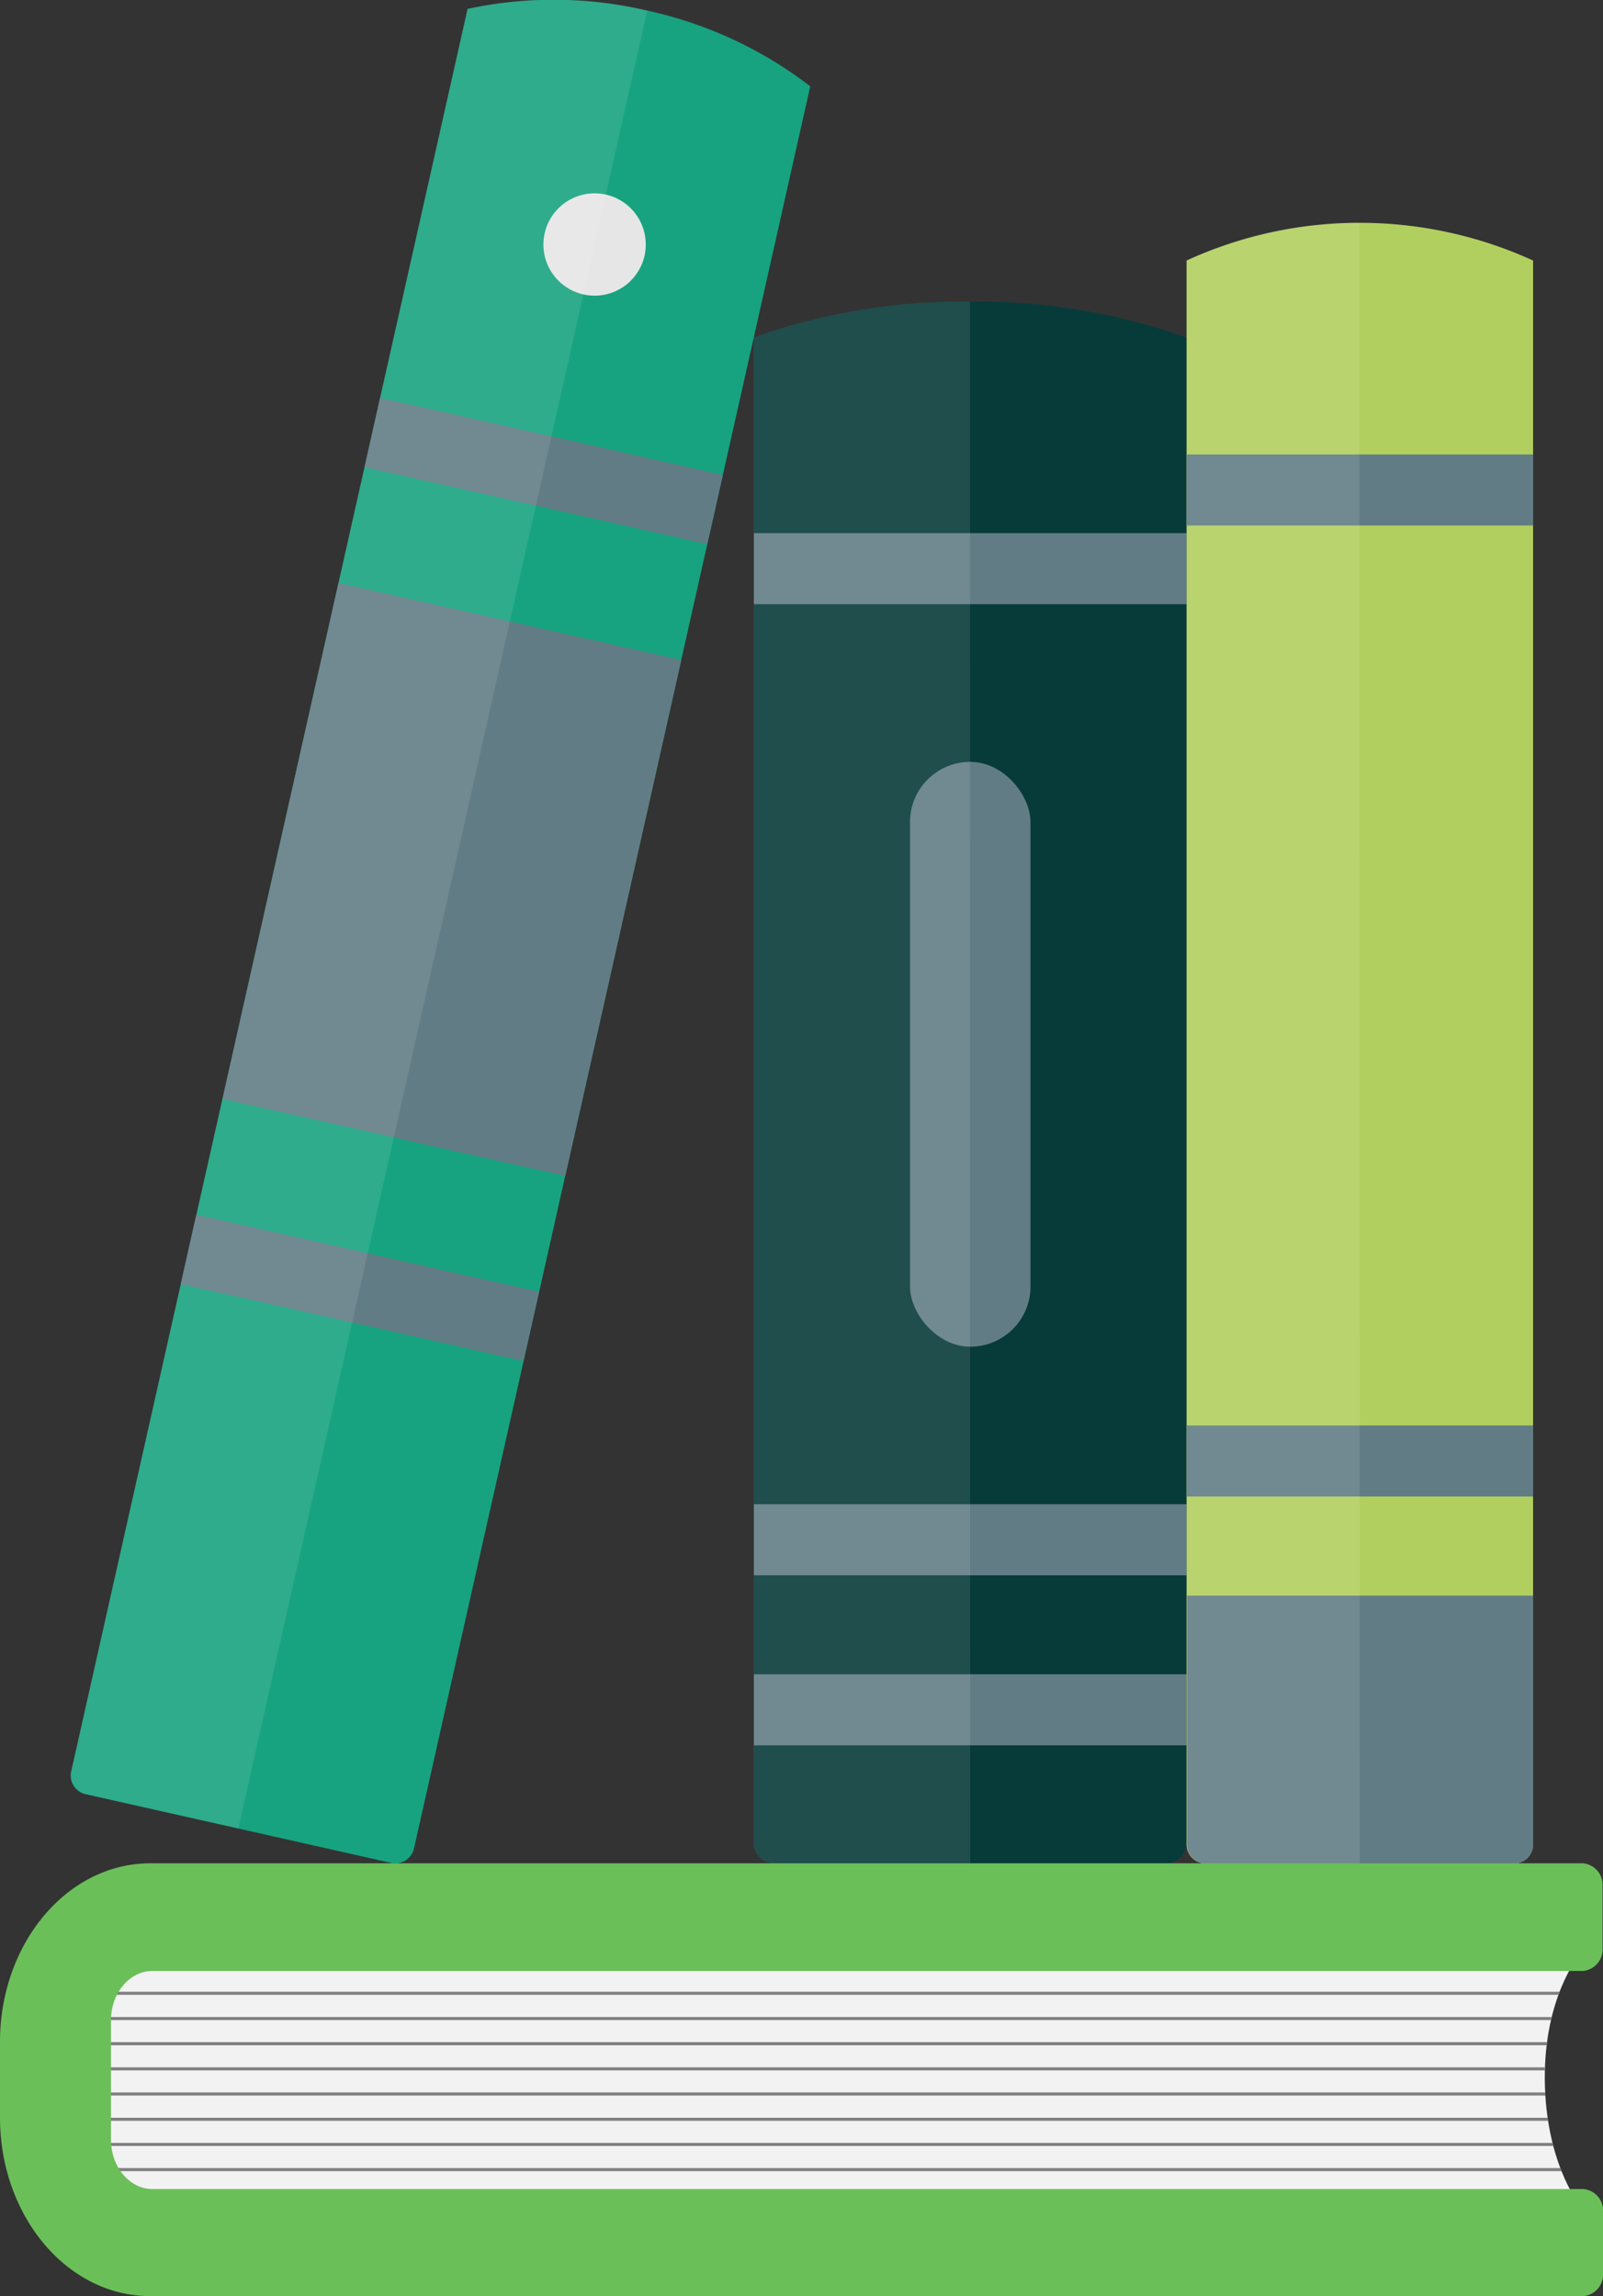 <svg xmlns="http://www.w3.org/2000/svg" xmlns:xlink="http://www.w3.org/1999/xlink" viewBox="0 0 130 186.22"><rect x="0" y="0" width="130" height="186.22" fill="#333333" stroke="none"/><defs><style>.cls-1,.cls-8{fill:none;}.cls-2{fill:#073b3a;}.cls-3{fill:#627c85;}.cls-4{fill:#fff;opacity:0.1;}.cls-5{fill:#b1cf5f;}.cls-6{fill:#f2f2f2;}.cls-7{clip-path:url(#clip-path);}.cls-8{stroke:gray;stroke-miterlimit:10;stroke-width:0.25px;}.cls-9{fill:#6bbf59;}.cls-10{fill:#17a37f;}.cls-11{fill:#e6e6e6;}</style><clipPath id="clip-path"><path class="cls-1" d="M128,178.67H5v-20H128s-2.78,3.38-2.72,10S128,178.67,128,178.67Z"/></clipPath></defs><g id="Layer_2" data-name="Layer 2"><g id="Layer_1-2" data-name="Layer 1"><path class="cls-2" d="M94.35,151.13a1.73,1.73,0,0,0,1.88-1.51V27.37a50.8,50.8,0,0,0-17.55-2.91,50.71,50.71,0,0,0-17.54,2.91V149.62A1.73,1.73,0,0,0,63,151.13Z"/><rect class="cls-3" x="61.14" y="43.24" width="35.09" height="5.76"/><rect class="cls-3" x="61.14" y="135.8" width="35.09" height="5.76" transform="translate(157.37 277.35) rotate(180)"/><rect class="cls-3" x="61.14" y="122" width="35.09" height="5.76" transform="translate(157.37 249.76) rotate(180)"/><rect class="cls-3" x="73.8" y="61.79" width="9.77" height="47.43" rx="4.88"/><path class="cls-4" d="M78.68,151.13H63a1.73,1.73,0,0,1-1.88-1.51V27.37a50.71,50.71,0,0,1,17.54-2.91Z"/><path class="cls-5" d="M122.83,151.13a1.54,1.54,0,0,0,1.5-1.58V21.13a33.79,33.79,0,0,0-28.1,0V149.55a1.54,1.54,0,0,0,1.5,1.58Z"/><rect class="cls-3" x="96.23" y="36.86" width="28.1" height="5.76"/><path class="cls-3" d="M97.76,129.41h25a1.53,1.53,0,0,1,1.53,1.53v20.19a0,0,0,0,1,0,0H96.23a0,0,0,0,1,0,0V130.94A1.53,1.53,0,0,1,97.76,129.41Z" transform="translate(220.56 280.54) rotate(180)"/><rect class="cls-3" x="96.23" y="115.61" width="28.1" height="5.76" transform="translate(220.56 236.98) rotate(180)"/><path class="cls-4" d="M110.28,151.13H97.73a1.54,1.54,0,0,1-1.5-1.58V21.13a32.3,32.3,0,0,1,14-3.06Z"/><path class="cls-6" d="M128,178.67H5v-20H128s-2.78,3.38-2.72,10S128,178.67,128,178.67Z"/><g class="cls-7"><line class="cls-8" x1="8.05" y1="161.66" x2="127.15" y2="161.66"/><line class="cls-8" x1="8.05" y1="163.71" x2="127.15" y2="163.71"/><line class="cls-8" x1="8.05" y1="165.75" x2="127.15" y2="165.75"/><line class="cls-8" x1="8.05" y1="167.79" x2="127.15" y2="167.79"/><line class="cls-8" x1="8.05" y1="169.83" x2="127.15" y2="169.83"/><line class="cls-8" x1="8.05" y1="171.88" x2="127.15" y2="171.88"/><line class="cls-8" x1="8.05" y1="173.92" x2="127.15" y2="173.92"/><line class="cls-8" x1="8.05" y1="175.96" x2="127.15" y2="175.96"/></g><path class="cls-9" d="M12.38,177.54c-1.87,0-3.38-1.8-3.38-4v-9.69c0-2.22,1.51-4,3.38-4h116a1.75,1.75,0,0,0,1.58-1.88V153a1.75,1.75,0,0,0-1.58-1.88H12.17C5.45,151.13,0,157.61,0,165.61v6.12c0,8,5.45,14.49,12.17,14.49H128.42a1.75,1.75,0,0,0,1.58-1.88v-4.92a1.75,1.75,0,0,0-1.58-1.88Z"/><path class="cls-10" d="M31.74,151.09a1.55,1.55,0,0,0,1.84-1.2L65.71,7A33.22,33.22,0,0,0,52.49.86,33.21,33.21,0,0,0,37.92.72L5.78,143.64a1.55,1.55,0,0,0,1.15,1.87Z"/><rect class="cls-3" x="29.85" y="35.32" width="28.49" height="5.76" transform="translate(9.45 -8.74) rotate(12.67)"/><rect class="cls-3" x="22.4" y="49.88" width="28.49" height="42.89" transform="translate(16.54 -6.3) rotate(12.67)"/><rect class="cls-3" x="14.95" y="101.57" width="28.49" height="5.76" transform="translate(34.76 212.76) rotate(-167.33)"/><circle class="cls-11" cx="48.22" cy="19.83" r="4.15"/><path class="cls-4" d="M19.33,148.3l-12.4-2.79a1.55,1.55,0,0,1-1.15-1.87L37.92.72A33.21,33.21,0,0,1,52.49.86Z"/></g></g></svg>
